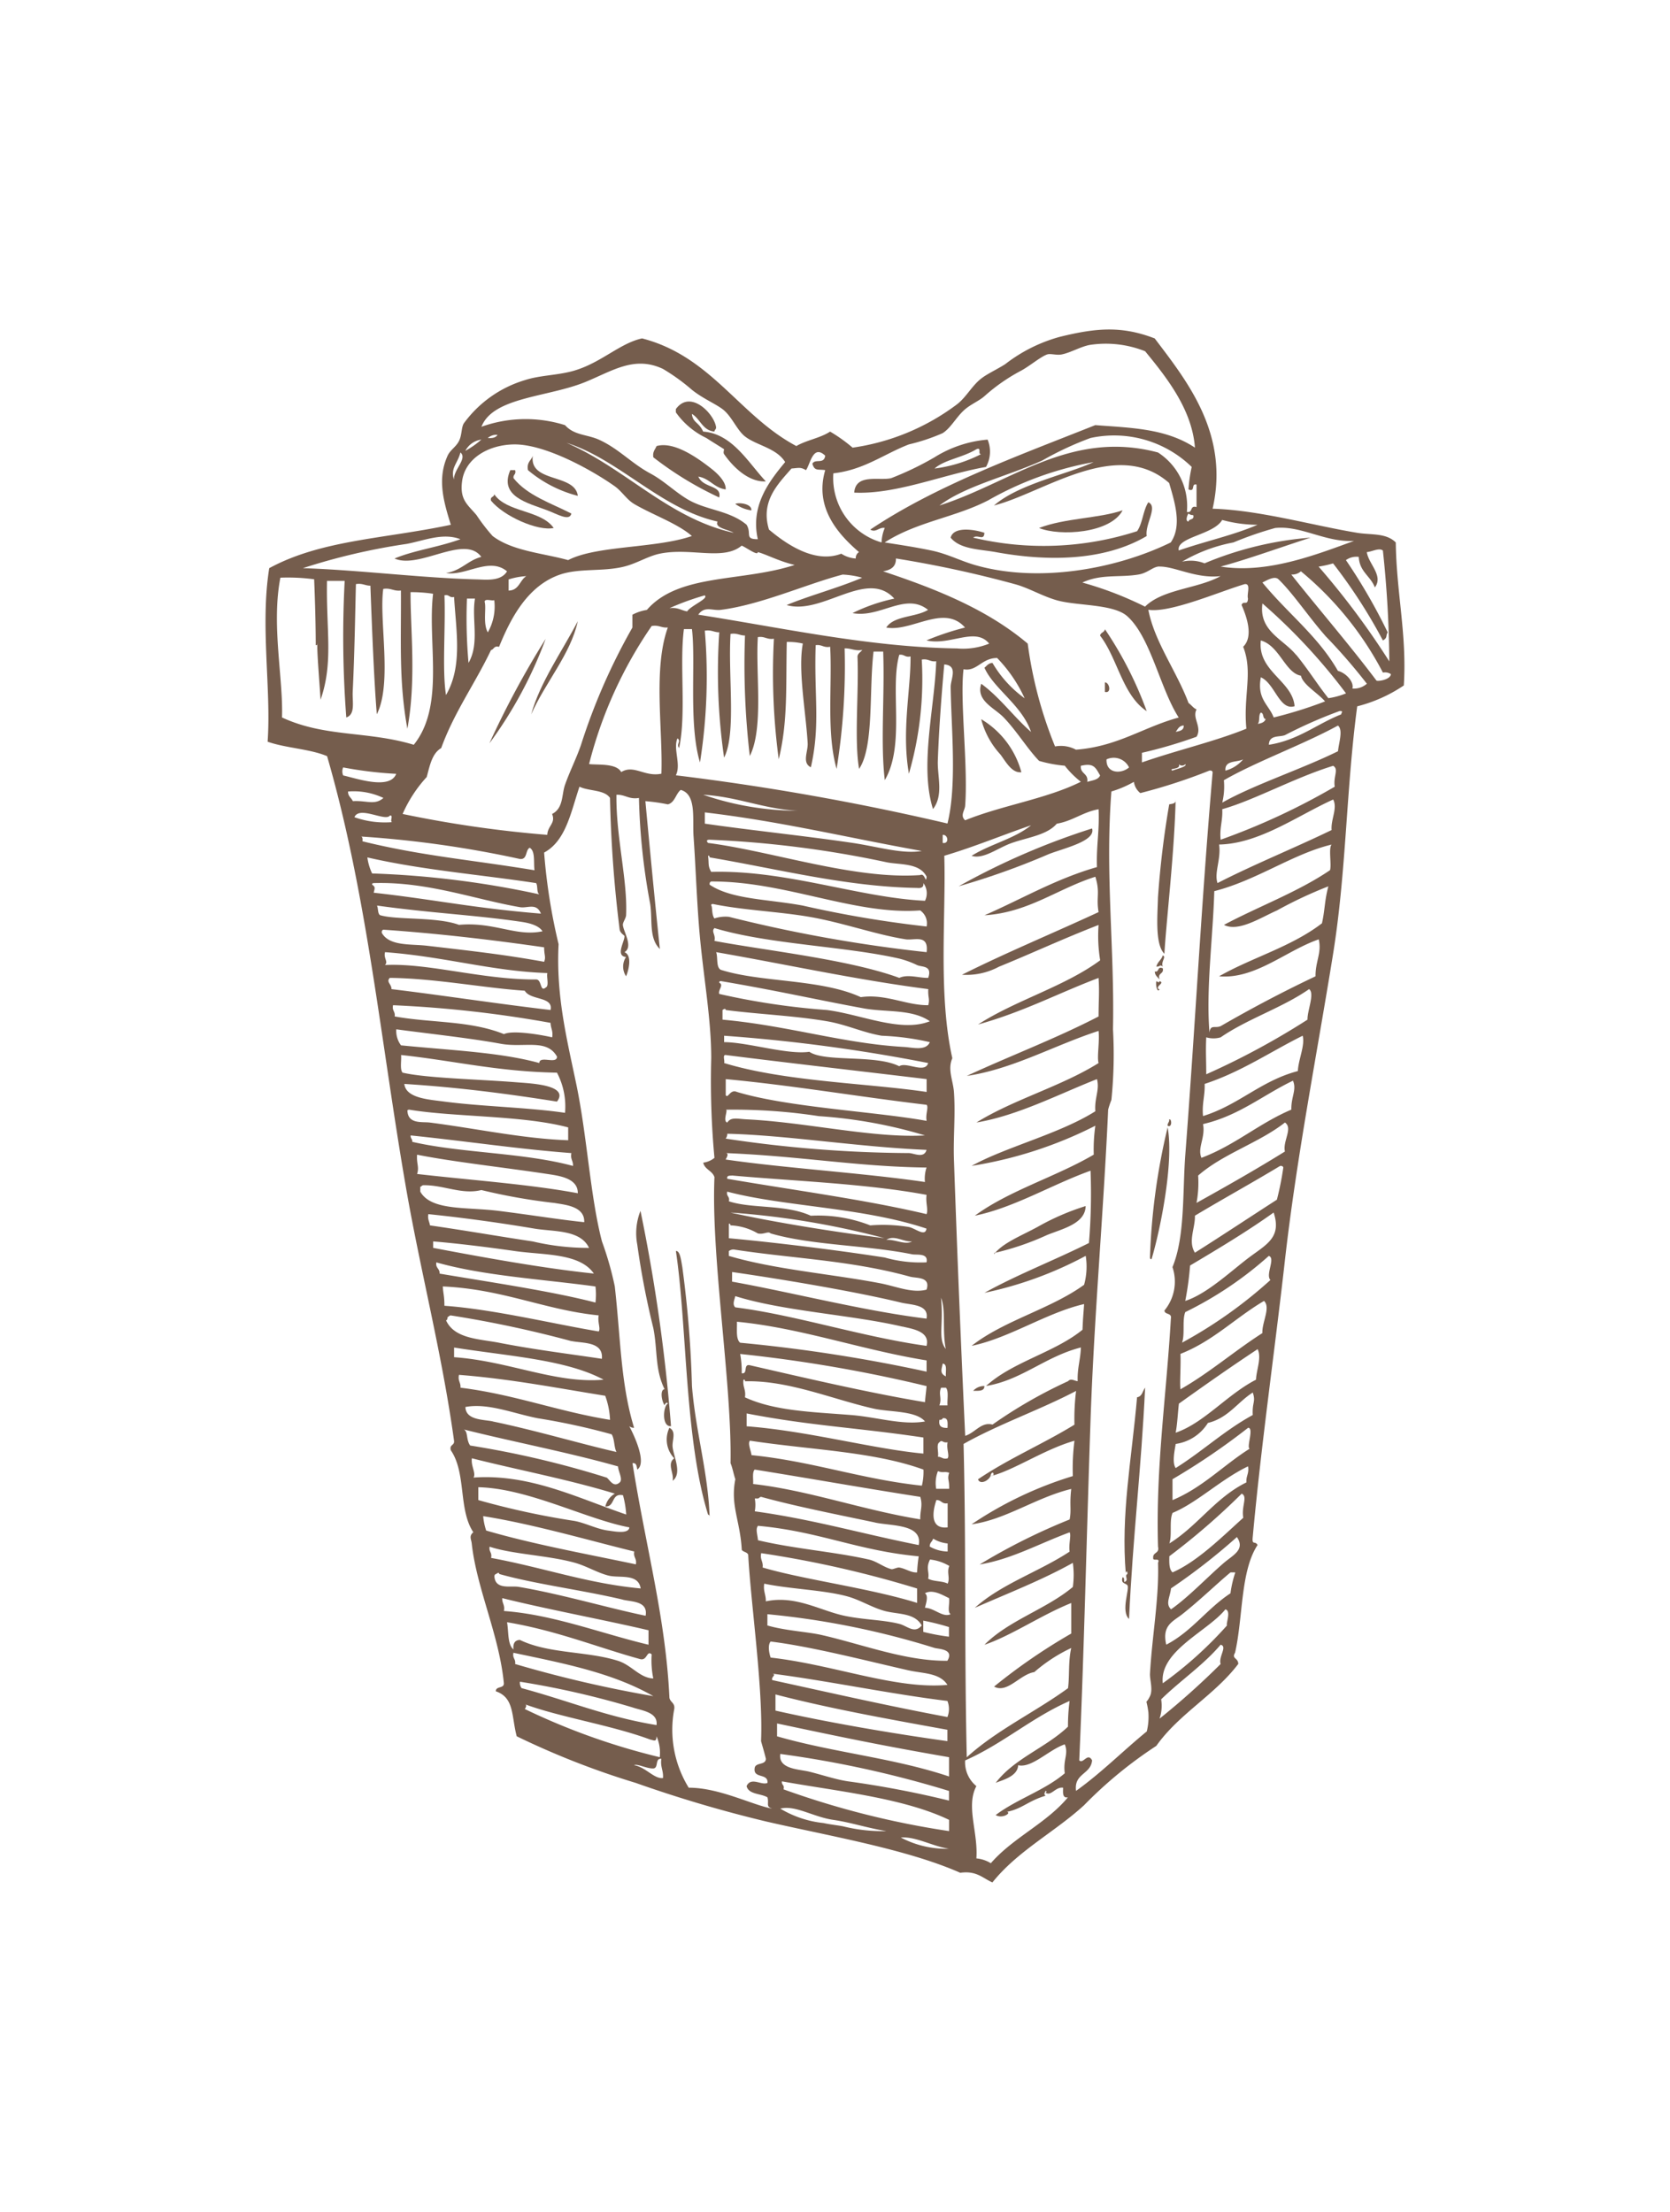<?xml version="1.0" encoding="UTF-8"?> <svg xmlns="http://www.w3.org/2000/svg" width="117" height="155" viewBox="0 0 117 155"><g transform="translate(-1048 -810)"><g transform="translate(136.305 -4122.788)" opacity="0.73"><path d="M960.17,4961.792c.061.63.49.564.788,1.239,2.041.146,3.153,2.17,4.391,3.49-1.155.068-2.249-.938-2.927-1.914-.074-.107.013-.327,0-.338-.062-.054-1-.626-1.239-.788a5.509,5.509,0,0,1-2.139-1.8v-.225c1.011-1.4,2.665.306,2.815,1.239.032.182-.106.194-.112.338C960.9,4962.942,960.76,4962.141,960.17,4961.792Z" fill="#42210b" fill-rule="evenodd"></path><path d="M980.887,4963.593a2.205,2.205,0,0,1-.112,1.914c-3.008.529-6.306,1.94-9.233,1.8.1-1.362,1.768-.811,2.59-1.013a21.34,21.34,0,0,0,3.039-1.464A8.3,8.3,0,0,1,980.887,4963.593Zm-.788.676c-.968.589-2.253.738-2.928,1.351a9.852,9.852,0,0,0,3.266-1.013C980.166,4964.652,980.5,4964.094,980.1,4964.269Z" fill="#42210b" fill-rule="evenodd"></path><path d="M949.024,4964.72c-.273,1.92,2.958,1.233,3.152,2.814a8.848,8.848,0,0,1-3.49-1.8C948.576,4965.173,948.916,4965.062,949.024,4964.72Z" fill="#42210b" fill-rule="evenodd"></path><path d="M947.785,4965.733c.093.318-.158.291-.112.563.965,1.211,2.61,1.743,4.053,2.477-.131.567-.964.048-1.689-.225-1.355-.511-3.4-.966-2.59-2.815Z" fill="#42210b" fill-rule="evenodd"></path><path d="M946.321,4967.422c.883,1.294,3.268,1.085,4.166,2.364-1.114.241-3.508-.833-4.391-1.914C946.014,4967.565,946.32,4967.646,946.321,4967.422Z" fill="#42210b" fill-rule="evenodd"></path><path d="M963.21,4968.1c.2-.115,1.161-.039,1.126.451A2.467,2.467,0,0,1,963.21,4968.1Z" fill="#42210b" fill-rule="evenodd"></path><path d="M992.146,4967.985c.7.306-.25,1.529-.112,2.364-3.01,1.781-7.02,1.782-10.584,1.126-1.1-.2-2.494-.189-3.153-1.013.212-.819,1.711-.563,2.365-.338-.027.6-.462.087-.788.338a21.314,21.314,0,0,0,11.484-.451C991.748,4969.464,991.777,4968.554,992.146,4967.985Z" fill="#42210b" fill-rule="evenodd"></path><path d="M990.345,4968.548c-.845,1.617-4.4,1.833-5.855,1.238C986.324,4969.083,988.666,4969.122,990.345,4968.548Z" fill="#42210b" fill-rule="evenodd"></path><path d="M952.176,4976.317c-.5,2.311-2.293,4.312-3.265,6.53C949.512,4980.633,951.084,4978.414,952.176,4976.317Z" fill="#42210b" fill-rule="evenodd"></path><path d="M989.106,4976.879a26.227,26.227,0,0,1,2.928,5.743c-1.713-1.14-2.027-3.679-3.266-5.292C988.8,4977.1,989.073,4977.109,989.106,4976.879Z" fill="#42210b" fill-rule="evenodd"></path><path d="M989.106,4980.6c.327.018.478.792,0,.675Z" fill="#42210b" fill-rule="evenodd"></path><path d="M980.437,4983.184a6.2,6.2,0,0,1,2.815,3.716c-.664.083-1.1-.753-1.464-1.238A5.81,5.81,0,0,1,980.437,4983.184Z" fill="#42210b" fill-rule="evenodd"></path><path d="M993.272,4999.623c-.667-.667-.482-2.651-.45-3.941a64.339,64.339,0,0,1,.788-6.53c.215-.048.484-.04.45-.338C993.976,4992.508,993.413,4997.235,993.272,4999.623Z" fill="#42210b" fill-rule="evenodd"></path><path d="M993.159,5000.636c.1.443-.391.285-.225.788-.131-.168-.325-.274-.337-.562C992.944,5000.945,992.734,5000.473,993.159,5000.636Z" fill="#42210b" fill-rule="evenodd"></path><path d="M993.61,5011.22c.2-.036.2.631-.113.45C993.482,5011.468,993.635,5011.433,993.61,5011.22Z" fill="#42210b" fill-rule="evenodd"></path><path d="M980.662,5029.91c.008.384-.417.334-.788.338A1.042,1.042,0,0,1,980.662,5029.91Z" fill="#42210b" fill-rule="evenodd"></path><path d="M996.65,4968.435c3.3.1,7,1.173,10.133,1.689.985.162,2.016-.007,2.7.676.042,3.5.791,6.493.563,10.02a10.4,10.4,0,0,1-3.265,1.463c-.778,5.8-.758,11.543-1.689,17.34-1.1,6.857-2.563,14.278-3.378,21.5-.724,6.428-1.656,12.849-2.252,19.365-.068.621.167.239.338.564-1.206,1.833-1.012,5.067-1.576,7.544-.264.443.212.343.226.787-1.648,2.181-4.158,3.5-5.743,5.743a29.929,29.929,0,0,0-5.067,4.165c-2.071,1.892-4.639,3.186-6.417,5.405-.68-.3-1.114-.838-2.252-.676-3.757-1.662-9.226-2.584-13.624-3.6a90.824,90.824,0,0,1-9.119-2.7,56.8,56.8,0,0,1-8.332-3.265c-.375-1.405-.155-2.709-1.464-3.152-.008-.384.578-.173.563-.564-.321-3.363-1.909-6.645-2.251-9.795-.035-.312-.21-.511.112-.788-1.058-1.58-.483-4.15-1.577-5.742-.12-.421.28-.321.225-.675-.839-6.1-2.359-11.9-3.377-17.791-1.772-10.248-2.705-20.461-5.517-30.174-1.214-.513-2.891-.561-4.166-1.013.259-3.739-.531-8.15.113-12.16,3.666-1.991,8.063-2.051,12.722-3.04-.493-1.6-.975-3.187-.225-4.841.182-.4.57-.6.789-1.014s.165-.939.337-1.238a8.2,8.2,0,0,1,4.279-3.04c1.071-.356,2.351-.335,3.49-.676,1.882-.562,3.171-1.909,4.729-2.251,4.862,1.255,6.811,5.423,10.809,7.543.709-.416,1.689-.562,2.364-1.013a10.943,10.943,0,0,1,1.577,1.126,15.88,15.88,0,0,0,7.318-3.04c.636-.486,1.043-1.3,1.689-1.8.435-.341,1.107-.641,1.688-1.013a10.931,10.931,0,0,1,3.828-1.914c2.5-.613,4.3-.791,6.644.113C994.818,4959.447,997.851,4963.167,996.65,4968.435Zm-4.729-11.034a7.431,7.431,0,0,0-3.828-.45c-.648.1-1.394.557-2.027.676-.365.067-.782-.084-1.013,0-.46.165-1.183.784-1.8,1.125a12.716,12.716,0,0,0-2.59,1.8c-.41.358-1.012.584-1.464,1.013-.553.526-.9,1.217-1.463,1.576a13.479,13.479,0,0,1-2.365.788c-1.759.68-3.142,1.785-5.292,2.027a4.7,4.7,0,0,0,3.378,4.842,2.853,2.853,0,0,1,.225-1.014c-.4-.072-.629.355-1.014.113,4.609-3.086,10.259-5.129,15.763-7.319,2.507.195,4.936.225,6.981,1.577C995.215,4961.525,993.495,4959.31,991.921,4957.4Zm-28.035,5.967c-.574-.45-.927-1.43-1.577-1.914-.529-.393-1.391-.751-2.139-1.351a13.923,13.923,0,0,0-2.026-1.463c-1.982-.935-3.49.109-5.4.9-2.648,1.095-6.5,1.051-7.319,3.153a9.184,9.184,0,0,1,5.856-.113c.632.716,1.552.649,2.364,1.013,1.379.62,2.286,1.659,3.6,2.365.971.521,1.677,1.245,2.59,1.8,1.295.79,2.945.776,4.165,1.8.38.627-.168,1.016.788,1.014-.53-2.352.789-4.048,1.915-5.405C966.092,4964.176,964.689,4964,963.886,4963.368Zm-18.015.113c.324.024.572-.029.676-.225A.92.92,0,0,0,945.871,4963.481Zm42.222,0a22.306,22.306,0,0,0-3.378,1.577c-2.557,1.147-5.368,1.775-7.206,3.152,5.021-1.6,9.206-5.341,15.313-3.716a4.467,4.467,0,0,1,2.026,4.166c.436.1.184-.492.676-.338v-1.576c-.41-.109-.052.549-.563.338a10.163,10.163,0,0,1,.225-1.577A7.8,7.8,0,0,0,988.093,4963.481Zm-43.8.9a5.989,5.989,0,0,0,1.125-.789A1.493,1.493,0,0,0,944.295,4964.382Zm18.8,5.742c-.365-.233-1.352-.327-1.126-.788-3.964-.88-6.9-4.354-10.584-5.517C955.529,4965.608,958.546,4969.12,963.1,4970.124Zm-6.981-2.027c-.507-.3-.86-.891-1.352-1.238-1.58-1.119-4.9-2.976-7.092-2.928-1.792.04-3.4,1-3.6,2.59-.17,1.312.4,1.629,1.013,2.365a12.8,12.8,0,0,0,1.126,1.463c1.388,1.057,3.532,1.2,5.292,1.689,2-1.041,6.141-.811,8.669-1.689C959.173,4969.472,957.392,4968.852,956.117,4968.1Zm-12.611-1.689c-.047-.707.966-1.481.451-1.914C943.765,4965.263,943.228,4965.588,943.506,4966.408Zm24.658-.675c-.388-.228-.5-.149-1.013-.113-.941,1.082-2.187,2.295-1.576,4.279,1.189,1,3.209,2.407,5.066,1.689a2.1,2.1,0,0,0,1.013.337.494.494,0,0,1,.226-.45c-1.4-1.207-3.151-3.073-2.365-5.742-.5-.079-.745.091-.9-.451.2-.379.812.073.9-.562C968.652,4963.906,968.474,4965.29,968.164,4965.733Zm12.723,2.139c-2.312,1.187-4.967,1.482-7.206,2.928,1.1.173,2.169.333,3.265.563,1.125.235,2.012.713,3.04,1.013,4.432,1.289,9.9.3,13.737-1.576.8-1.173.292-2.776-.113-4.166-3.659-3.224-8.83.709-12.273,1.576,1.754-1.52,5.12-2.175,6.981-3.04A23.159,23.159,0,0,0,980.887,4967.872Zm14.074,1.464c.045-.217.437-.089.337-.45a.526.526,0,0,1-.337-.113C994.9,4968.841,994.7,4969.307,994.961,4969.336Zm2.364-.113c-.6,1.051-3.238,1.2-3.04,2.14,1.806-.634,3.817-1.063,5.517-1.8A9.394,9.394,0,0,1,997.325,4969.223Zm3.716.563a24.792,24.792,0,0,0-2.928,1.014,11.111,11.111,0,0,0-3.6,1.35,2.62,2.62,0,0,1,1.576.113,23.938,23.938,0,0,1,7.431-1.8c-2.083.671-4.413,1.519-6.3,2.027,3.224.513,6.612-.8,9.345-1.8C1004.579,4970.816,1002.844,4969.593,1001.041,4969.786Zm-60.912,1.126a44.394,44.394,0,0,0-7.206,1.689c3.959.132,8.305.689,12.16.788.688.018,1.711.148,2.139-.563-1.244-1.046-2.9.359-4.278.113,1.054-.146,1.522-.88,2.476-1.126-1.167-1.611-4.341.887-6.079.112,1.362-.572,3.025-.778,4.616-1.35C942.7,4970.086,941.366,4970.693,940.129,4970.912Zm24.657.563c.024.3-.823-.337-1.125-.451-1.292,1.082-3.57.112-5.742.564-.814.169-1.589.675-2.478.9-1.481.375-3.141.1-4.5.562-2.261.774-3.448,3.023-4.278,5.067-.359-.1-.348.177-.563.225-1.112,2.341-2.571,4.335-3.49,6.868-.641.373-.8,1.232-1.014,2.027a9.318,9.318,0,0,0-1.688,2.589,81.635,81.635,0,0,0,10.133,1.464c.033-.648.608-.813.338-1.464.8-.4.668-1.358.9-2.026.325-.935.795-1.851,1.126-2.815a42.9,42.9,0,0,1,3.6-8.219v-.9a3.194,3.194,0,0,1,1.013-.338c2.242-2.578,6.626-1.938,10.359-3.152C966.3,4972.132,965.409,4971.642,964.786,4971.475Zm42.673,0c.109.82,1.185,1.649.563,2.477-.294-.795-1.082-1.1-1.126-2.139a1.252,1.252,0,0,0-.9.225,39.718,39.718,0,0,1,2.927,5.067c-.154.211.01.38-.338.562a37.068,37.068,0,0,0-3.49-5.4,7.34,7.34,0,0,1-1.013.226,55.335,55.335,0,0,1,4.953,6.643,77.619,77.619,0,0,0-.45-7.769C1008.319,4971.153,1007.83,4971.442,1007.459,4971.475Zm-16.777,4.5c-.977-.881-3.551-.72-4.953-1.126-1.055-.305-1.974-.873-2.928-1.126a78.647,78.647,0,0,0-8.332-1.8c.011.612-.39.811-.9.9,3.74,1.244,7.3,2.67,10.133,5.067a29.164,29.164,0,0,0,1.915,7.205,2.237,2.237,0,0,1,1.464.226c2.931-.221,4.721-1.584,7.2-2.252C992.969,4981.04,992.314,4977.449,990.682,4975.979Zm2.252-3.49c-.458,0-.8.449-1.464.562-1.318.226-2.623-.055-3.94.563a24.557,24.557,0,0,1,4.391,1.689c1.239-1.238,3.7-1.253,5.292-2.139C995.491,4973.352,994.01,4972.478,992.934,4972.489Zm15.65,7.43a22.954,22.954,0,0,0-5.742-7.093.917.917,0,0,1-.675.225c1.975,2.491,4.049,4.883,5.967,7.431.118.074.982-.064,1.013-.45A.735.735,0,0,0,1008.584,4979.919Zm-37.83-6.868c-2.508.651-5.733,2.119-8.557,2.477-.579.074-1.134-.3-1.576.338,5.883.919,12.009,2.28,18.127,2.365a4.821,4.821,0,0,0,2.252-.338c-.965-1.2-2.741.168-4.391-.226a19.194,19.194,0,0,1,2.7-.9c-1.471-1.675-3.738.325-5.517,0,.543-.845,2.068-.709,2.927-1.239-1.582-1.265-3.364.6-5.291.225a12.459,12.459,0,0,1,2.927-1.013c-1.913-2.124-5.043,1.186-7.544.451,1.51-.636,3.563-1.183,5.292-1.914A6.041,6.041,0,0,0,970.754,4973.051Zm-23.42.338v.788c.738-.013.775-.726,1.24-1.013A5.055,5.055,0,0,0,947.334,4973.389Zm-13.4,4.5c-.018.065-.007.136-.112.112-.008-1.623-.044-2.953-.113-4.616a13.754,13.754,0,0,0-2.365-.112c-.645,3.306.208,7.046.113,9.795,3.024,1.405,5.991.932,9.232,1.914,2.2-2.738.947-7.121,1.352-10.583a10.575,10.575,0,0,0-1.577-.113c-.017,2.577.412,6.154-.224,9.57-.6-3.3-.432-6.01-.451-9.683-.514.063-.7-.2-1.238-.112-.308,2.2.649,6.6-.451,8.782-.192-2.27-.345-6.176-.45-9.008-.371,0-.56-.19-1.014-.112-.05,1.908-.094,4.826-.225,7.543-.033.7.2,1.591-.45,1.8a74.726,74.726,0,0,1-.113-9.57h-1.238c-.066,3.511.459,5.7-.451,8.332C934.1,4980.911,933.87,4978.12,933.936,4977.893Zm70.6-.563c-1.179-1.343-2.254-2.97-3.265-3.941-.287-.275-.874.116-1.126.225,1.8,2.2,3.881,3.737,5.292,6.193.56.142,1.144.771,1.013,1.239a1.366,1.366,0,0,0,1.014-.338A39.686,39.686,0,0,0,1004.531,4977.33Zm-5.4-2.59c-.1-.312.231-1.057-.225-1.013-1.8.536-5.228,2.036-6.756,1.8.426,2.246,1.988,4.312,2.815,6.531.2.137.326.349.563.45-.33.615.408,1.221,0,1.914a32.16,32.16,0,0,1-3.828,1.126v.675c2.485-.866,5.129-1.472,7.318-2.364-.226-2.335.479-3.95-.225-5.742.733-.7.255-2.1-.112-2.927C998.814,4974.832,999.1,4975.266,999.127,4974.74Zm-56.183,6.755c1.173-2.022.7-4.493.562-6.867-.344.082-.33-.195-.675-.113C942.92,4976.783,942.661,4979.769,942.944,4981.5Zm18.127-6.98a18.5,18.5,0,0,0-2.478.9c.569-.08.823.153,1.24.225C960.086,4975.235,961.364,4974.725,961.071,4974.515Zm-16.551,4.729c.788-1.376.2-3.071.45-4.5h-.563A35.306,35.306,0,0,0,944.52,4979.244Zm1.351-2.139a3.654,3.654,0,0,0,.45-2.252c-.2.065-.661-.136-.675.112C945.783,4975.4,945.512,4976.466,945.871,4977.1Zm56.633,1.576c.878,1.079,1.483,2.077,2.252,3.04a5.164,5.164,0,0,0,1.239-.338,40.713,40.713,0,0,0-5.855-6.3C999.871,4977.012,1001.6,4977.568,1002.5,4978.681Zm-45.149-2.027a30.016,30.016,0,0,0-4.391,9.683c.59.078,1.905-.078,2.252.563.88-.554,1.649.361,2.815.112.112-3.082-.594-7.343.45-10.245C958.031,4976.8,957.856,4976.566,957.355,4976.654Zm1.914,8.557c-.216-.28.172-.463-.112-.675-.327.714.274,1.827-.113,2.589a177.043,177.043,0,0,1,19.028,3.378c.684-2.72.253-6.844.225-9.57-.005-.539.552-1.5-.45-1.577-.193,2.165-.374,4.557-.451,6.756-.037,1.092.419,2.4-.337,3.378-.955-3.017.121-7.128.225-10.358-.435.06-.55-.2-1.013-.113a23.855,23.855,0,0,1-.9,7.993c-.528-2.985.14-5.955.113-8.218-.391.09-.433-.168-.789-.113-.675,2.4.43,6.309-1.013,8.782-.313-2.593,0-5.889-.113-9.007h-.675c-.327,2.7.042,6.676-1.013,8.219-.351-1.991-.008-5.436-.113-7.881.033-.23.226-.3.338-.451-.533.083-.774-.127-1.239-.112a45.13,45.13,0,0,1-.562,8.444c-.725-2.541-.3-5.845-.451-8.557-.463.088-.578-.173-1.014-.113-.123,3.583.342,5.535-.337,8.558-.642-.315-.192-1.094-.225-1.689-.12-2.14-.693-5.127-.338-6.981a4.547,4.547,0,0,0-1.126-.113c-.069,3.219.085,5.558-.563,8.219a45.314,45.314,0,0,1-.338-8.444c-.491.079-.634-.191-1.126-.113-.163,2.575.418,6.385-.563,8.332a55.221,55.221,0,0,1-.337-8.444c-.371,0-.561-.19-1.013-.113-.181,2.994.414,6.977-.451,8.67a41.63,41.63,0,0,1-.338-8.782c-.37,0-.56-.19-1.013-.113a38.449,38.449,0,0,1-.338,9.232c-.811-2.667-.285-7.03-.563-9.345h-.563C959.288,4979.295,959.79,4982.877,959.269,4985.211Zm40.758-7.544c-.25,2.172,2.218,2.83,2.365,4.616-1.061.337-1.374-1.588-2.365-2.026-.288,1.528.562,1.916.9,2.815a29.513,29.513,0,0,0,3.6-1.126c-.522-.6-1.557-1.175-1.689-1.8C1001.732,4979.94,1001.345,4978.039,1000.027,4977.667Zm-18.464,1.239c-1.092-.01-1.429.972-2.365.788-.266,2.221.328,6.744.113,9.571-.026.329-.372.683,0,1.013,2.559-1.043,5.707-1.5,8.106-2.7a6.392,6.392,0,0,1-1.126-1.126,9.145,9.145,0,0,1-1.8-.338c-.822-.851-1.559-2.086-2.477-3.04-.663-.69-1.964-1.173-1.576-2.364,1.321.967,2.269,2.309,3.49,3.377-.639-1.878-2.607-3.019-3.265-4.5.169-.13.275-.325.563-.337a8.05,8.05,0,0,0,2.252,2.477A9.97,9.97,0,0,0,981.563,4978.906Zm24.094,3.941c.025-.142.175-.23-.113-.225a32.628,32.628,0,0,0-3.828,1.688c-.391.154-1.107-.038-1.126.676C1002.661,4984.654,1003.935,4983.527,1005.657,4982.847Zm-5.855.675c.263-.037.485-.115.563-.338-.231-.03-.106-.419-.338-.45C999.84,4982.885,999.99,4983.372,999.8,4983.522Zm-5.742.563c.274-.063.579-.1.564-.45C994.293,4983.642,994.205,4983.892,994.06,4984.085Zm3.378,3.378a4.844,4.844,0,0,1-.113,1.576c2.205-1.25,5.543-2.337,8.107-3.6.069-.652.368-1.479,0-1.8C1002.917,4985,999.661,4986.174,997.438,4987.463ZM989.219,4986c-.049.991,1.019,1.049,1.576.564A1.187,1.187,0,0,0,989.219,4986Zm8.331.789a2.441,2.441,0,0,0,1.239-.789C998.337,4986.223,997.484,4986.046,997.55,4986.788Zm-10.133-.338c-.052.577.542.509.451,1.126.342-.108.768-.133.9-.451C988.442,4986.565,988.33,4986.235,987.417,4986.45Zm7.319-.113a.31.31,0,0,1-.451,0c.172.407-.779.258-.45.451C994.1,4986.673,994.9,4986.508,994.736,4986.337Zm2.589,3.153c.046.8-.2,1.3-.112,2.139a47.448,47.448,0,0,0,7.994-3.716c-.121-.705.309-1.223-.113-1.463C1002.4,4987.278,999.514,4988.884,997.325,4989.49Zm-61.587-2.365c.879.189,3.268,1.044,3.715-.113a27.28,27.28,0,0,1-3.715-.449A.7.7,0,0,0,935.738,4987.125Zm56.3,66.992a4.33,4.33,0,0,0,.112-1.351c-.157-1.164-.235-.4.113-1.126.224-.466-.024-1.157,0-1.576.142-2.586.644-5.275.563-7.769.175-.4-.383-.068-.338-.337-.043-.419.456-.295.338-.788-.17-5.582.593-10.638.9-15.988.084-.423-.431-.246-.451-.564a3.177,3.177,0,0,0,.563-3.04c.886-2.137.7-5.214.9-7.881.692-8.989,1.1-17.319,1.914-26.8-.025-.087-.094-.13-.225-.112a38.893,38.893,0,0,1-4.842,1.576,1.232,1.232,0,0,1-.45-.788,7.377,7.377,0,0,1-1.576.675c-.449,5.75.228,10.97.112,16.664a31.631,31.631,0,0,1-.112,4.954,5.45,5.45,0,0,0-.226.675c-.329,7.271-.987,14.52-1.238,21.843-.275,8.007-.447,16.14-.788,23.757.283.277.588-.585.9,0-.091,1-1.283.894-1.125,2.139C988.853,5057.016,990.363,5055.486,992.034,5054.117Zm-36.48-54.269c-.773-.074-.089-1.094-.113-1.464,0-.063-.282-.185-.337-.45a89.09,89.09,0,0,1-.676-9.232c-.387-.589-1.486-.466-2.139-.789-.6,1.763-.941,3.789-2.477,4.616a40.929,40.929,0,0,0,1.013,6.419c-.184,3.638.582,6.645,1.238,9.795.77,3.691.97,7.832,1.8,11.033a22.642,22.642,0,0,1,.9,3.153c.412,3.647.406,6.808,1.352,9.908a.529.529,0,0,1-.338-.112c.407.759,1.228,2.588.563,3.039-.047-.215-.041-.484-.337-.449.932,5.9,2.324,10.822,2.588,16.437.052.325.4.353.339.789a7.742,7.742,0,0,0,1.013,5.517c2.134-.014,4.539,1.249,5.855,1.464-.48-.145-.214-.335-.338-.789-.468-.282-1.313-.188-1.464-.787.311-.676,1.044-.031,1.464-.226.062-.7-.995-.28-.9-1.013.034-.455.777-.2.788-.676-.1-.424-.223-.827-.338-1.238.154-3.715-.713-9.588-.9-13.061-.071-.191-.341-.185-.45-.338-.111-2.056-.814-3.12-.451-4.953-.126-.363-.192-.785-.337-1.126.106-5.555-1.371-14.4-1.126-20.042-.147-.454-.675-.527-.789-1.013a1.6,1.6,0,0,0,.789-.338,58.156,58.156,0,0,1-.226-6.981c0-2.691-.508-5.475-.788-8.444-.216-2.289-.3-4.983-.45-7.093-.089-1.234.225-2.956-.9-3.266-.357.282-.4.88-.9,1.014a13.178,13.178,0,0,0-1.576-.225c.293,3.116.638,6.775,1.014,10.358-.776-.752-.506-2.008-.676-3.152a45.2,45.2,0,0,1-.788-7.431c-.718.117-.956-.245-1.577-.225-.039,2.961.788,5.968.676,8.444-.009.205-.236.5-.225.675.026.456.75,1.527.112,1.914.549.219.3,1.249.113,1.689A1.222,1.222,0,0,1,955.554,4999.848Zm-19.141-10.921c.955-.062,1.536.312,2.14-.225a4.865,4.865,0,0,0-2.478-.451C936.071,4988.594,936.313,4988.689,936.413,4988.927Zm31.188.676c-2.458-.132-4.2-.981-6.643-1.126A20.493,20.493,0,0,0,967.6,4989.6Zm29.5,2.364c.15,1.014-.358,1.966-.112,2.7,2.58-1.322,5.363-2.443,7.994-3.716-.064-.741.429-1.519.112-2.139C1002.607,4989.935,999.92,4991.914,997.1,4991.967Zm-19.253.788c.125,4.207-.44,9.716.563,14.186-.35.786.055,1.565.113,2.365.114,1.6-.054,3.177,0,4.729.213,6.176.464,12.434.788,19.365.7-.213,1.124-1,1.914-.788a33.215,33.215,0,0,1,5.291-3.04c.211-.221.413-.034.676,0-.037-.9.2-1.525.225-2.365-2.513.645-4.149,2.289-6.642,2.7,1.864-1.7,4.791-2.339,6.755-3.94.042-.987.048-.837.112-1.8-2.622.6-5.243,2.387-7.881,2.928,2.268-1.785,5.532-2.575,7.881-4.279a4.767,4.767,0,0,0,.113-2.027,26.4,26.4,0,0,1-7.093,2.59c2.316-1.287,4.918-2.288,7.319-3.491a41.88,41.88,0,0,0,.112-5.066c-2.707.97-5.362,2.594-8.107,3.152,2.425-1.778,5.684-2.723,8.332-4.278a11.745,11.745,0,0,1,.112-2.027,29.147,29.147,0,0,1-8.669,2.815c2.4-1.331,6.156-2.241,8.669-3.828-.074-.945.316-1.479.113-2.252-2.694,1.06-5.55,2.556-8.444,3.04,2.617-1.625,5.951-2.531,8.557-4.166-.123-.427.083-1.491,0-2.252-3.065.99-6.022,2.685-9.233,3.153,3.052-1.414,6.294-2.639,9.233-4.166,0-1.138.065-1.649,0-2.7-2.9,1.1-5.21,2.358-8.445,3.265,2.645-1.71,6.054-2.653,8.557-4.5a10.5,10.5,0,0,1-.112-2.477c-2.591,1.009-4.628,1.97-6.981,2.928a4.833,4.833,0,0,1-2.59.562c3.1-1.554,6.393-2.914,9.571-4.39-.18-1.076.124-1.344-.226-2.477-2.649.837-4.69,2.51-7.768,2.7,2.614-1.138,4.965-2.541,7.881-3.378-.052-1.5.184-2.517.113-4.053-1.112.2-1.806.822-2.927,1.013-.688.8-2.017.953-3.153,1.351-.984.345-1.982,1.166-2.815.9,1.287-.815,3.009-1.194,4.166-2.14C981.889,4991.317,979.96,4992.129,977.847,4992.755Zm-16.776-3.04v.788c3.231.469,7.06.861,10.359,1.351,1.763.262,3.492.8,4.841.563C971.076,4991.491,966.412,4990.344,961.071,4989.715Zm-24.545.338a6.363,6.363,0,0,0,2.7.338c-.306.08.081-.532-.225-.451C938.694,4990.378,936.864,4989.232,936.526,4990.053Zm.563,1.688c4.175,1.026,7.588,1.291,12.047,2.027-.072-.565.069-1.344-.337-1.576-.316.172-.143.833-.676.788a75.111,75.111,0,0,0-11.147-1.576C937.107,4991.423,937.1,4991.582,937.089,4991.741Zm40.646.113c.474.089.384-.6,0-.563Zm-3.941,1.352a73.525,73.525,0,0,0-12.385-1.577c-.211-.006-.239.087-.113.225,4.481.578,10.269,2.582,14.862,2.252.354-.18.387.695.451.113C976.116,4993.229,974.718,4993.4,973.794,4993.206Zm31.075.562c.121-.383-.117-1.56.113-1.8-2.725.655-5.229,2.5-8.219,3.265-.094,3.261-.586,6.805-.338,9.908.072-.592.384-.275.788-.451,2.141-1.236,4.349-2.406,6.643-3.49-.015-1.052.445-1.63.225-2.589-2.275.78-4.451,2.809-6.981,2.589,2.274-1.305,5.051-2.058,7.206-3.715.212-.933.179-1.6.45-2.59a30.06,30.06,0,0,0-3.6,1.689c-1.174.519-2.7,1.527-3.716,1.013C999.89,4996.295,1002.635,4995.287,1004.869,4993.768Zm-43.348.113c5.274-.142,10.313,1.8,14.975,2.027a1.189,1.189,0,0,0-.113-1.239c.034.3-.156.369-.45.338-4.94-.081-9.7-1.322-14.524-2.14-.007-.068-.017-.132-.113-.112C961.378,4993.33,961.27,4993.435,961.521,4993.881Zm-23.757.112a64.9,64.9,0,0,1,11.71,1.464c-.205-.133-.089-.587-.225-.788-3.929-.6-7.973-.914-11.822-1.8A3.854,3.854,0,0,0,937.764,4993.993Zm23.757.563c-.087.025-.13.094-.112.226,1.544,1.035,4.021,1,6.53,1.463a77.615,77.615,0,0,0,8.67,1.464,1.1,1.1,0,0,0-.451-1.126C971.595,4996.929,966.712,4994.53,961.521,4994.556Zm-23.644.788c4.135.454,6.918,1.073,11.71,1.464-.307-.781-.94-.361-1.464-.451-3.136-.537-6.505-1.806-10.246-1.688-.069.006-.133.017-.113.113C938.026,4994.95,937.936,4995.057,937.877,4995.344Zm23.87,1.8a2.417,2.417,0,0,1,1.013-.112,101.412,101.412,0,0,0,13.849,2.476c.158-1.283-.867-.808-1.464-.9-2.088-.325-4.424-1.176-6.756-1.576-2.146-.37-4.648-.464-6.755-.9-.069.006-.133.017-.113.112C961.617,4996.33,961.542,4996.877,961.747,4997.146Zm-23.419-.225c1.178.345,3.945.1,5.517.675,2.482-.224,4,.85,5.854.451-.312-.482-1.132-.611-1.576-.676-3.2-.466-6.178-.592-10.021-1.126C938.205,4996.443,938.141,4996.807,938.328,4996.921Zm.225,1.013c-.088.025-.131.095-.113.225.527.94,2.009.769,3.152.9,3.586.416,5.489.635,8.22,1.126.137-.35,0-.452,0-1.014C946.189,4998.647,942.39,4998.2,938.553,4997.934Zm23.194.788c3.527.667,9.419,1.294,12.947,2.59.612-.276,1.339.01,2.027,0,.306-.9-.457-.738-.788-.9a6.514,6.514,0,0,0-1.239-.45c-3.807-.873-9.142-.991-12.947-2.139C961.5,4998.068,961.858,4998.282,961.747,4998.722Zm-23.082,1.689c3.045-.152,6.8,1.033,10.584,1.013.411-.006.265.918.675.563.256-.119.043-.707.113-1.013-3.868-.123-7.217-1.158-11.372-1.464C938.554,4999.951,938.914,5000.164,938.665,5000.411Zm23.532.338c2.794.894,7.015.627,9.8,1.914,1.749-.25,3.184.582,4.728.563.119-.458-.032-.533,0-1.126-5.064-.654-10.014-1.749-14.862-2.59C962.006,4999.89,961.847,5000.573,962.2,5000.749Zm-13.736,1.463c-2.874-.192-6.285-.865-9.458-.9-.284.282.129.442.113.788,3.543.427,7.211,1,11.146,1.464C950.479,5002.6,948.849,5002.9,948.461,5002.212Zm13.623.226a50.493,50.493,0,0,0,7.544,1.126c2.421.314,5.169,1.6,7.206.788-1.243-.868-3.078-.619-4.616-.9-3.279-.6-6.04-1.24-10.021-1.914-.069.007-.134.017-.113.113C962.425,5001.82,961.991,5002.144,962.084,5002.438Zm35.129,3.04a1.783,1.783,0,0,1-1.014,0c-.046,1.018,0,1.482,0,2.59a53.505,53.505,0,0,0,7.094-3.829c-.017-.641.525-1.843.112-2.139C1001.527,5003.411,999.1,5004.176,997.213,5005.478Zm-57.985-2.252c-.09.39.168.432.113.788,2.547.463,5.268.277,7.656,1.239.6-.289,2.512.029,3.378.225.078-.454-.108-.643-.113-1.013A82,82,0,0,0,939.228,5003.226Zm34.228,2.139c-1.294-.214-2.455-.778-3.828-1.013-2.288-.392-4.767-.486-7.093-.788-.024-.137-.125-.07-.226,0v.675c4.6.419,8.459,1.672,12.723,1.914.576.033,1.54.3,1.8-.338A18.207,18.207,0,0,0,973.456,5005.365Zm-33.665.675c3.515.352,6.927.481,9.683,1.239.009-.554,1.247.121,1.238-.45-.717-1.28-2.3-.6-3.94-.9-2.151-.4-5.33-.739-7.319-1.013A1.692,1.692,0,0,0,939.791,5006.04Zm22.631-.675v.45c1.654.009,4.45.9,5.967.676,1.108.75,4.637.173,6.3,1.013.5-.339,1.8.548,2.027-.225A117.876,117.876,0,0,0,962.422,5005.365Zm33.665,3.378c.034.822-.2,1.377-.113,2.252,2.5-.771,4.055-2.475,6.643-3.153.04-.825.517-1.809.338-2.477C1000.676,5006.5,998.654,5007.9,996.087,5008.743Zm-33.552-2.027c-.245-.018-.052.4-.113.563,4.24,1.3,10.048,1.41,14.187,2.027v-.9C971.61,5007.805,966.728,5007.248,962.535,5006.716Zm-22.631,1.239c1.654.386,5.352.463,7.994.675.967.078,3.7.18,2.814,1.352-3.42-.54-6.822-.993-10.695-1.239.109,1.007,1.722,1.093,2.814,1.239,2.6.345,5.86.405,8.445.787a5.091,5.091,0,0,0-.564-2.814c-4.176-.076-7.195-.835-10.921-1.239C939.828,5007.13,939.7,5007.713,939.9,5007.955Zm22.631,1.576c.165.266.3-.444.787-.225,3.6,1.086,9.664,1.37,13.287,2.026-.092-.468.153-.939,0-1.125-4.839-.574-9.381-1.362-14.074-1.8Zm33.439,2.027c.18.952-.411,1.661-.112,2.364,2.348-.879,4.036-2.42,6.3-3.378-.025-.9.39-1.389.112-2.027C1000.172,5009.525,998.5,5010.97,995.974,5011.558ZM969.065,5011a39.318,39.318,0,0,0-6.53-.451c.211-.031-.237.794.113.9.255-.41.72-.255,1.35-.225,4.132.195,8.91,1.336,12.5,1.126A33.383,33.383,0,0,0,969.065,5011Zm-28.711-.451c-.069.007-.133.017-.112.113.065.907,1.033.719,1.576.788,3.207.409,6.519,1.132,9.683,1.239v-.9C948.294,5010.934,943.508,5011.073,940.354,5010.544Zm61.362.9c-1.832,1.433-4.342,2.189-6.079,3.715a7.735,7.735,0,0,1-.113,1.914c2.1-1.169,4.18-2.349,6.192-3.6C1001.549,5012.75,1002.3,5011.842,1001.716,5011.445Zm-39.068.788a.537.537,0,0,1-.113.338,88.921,88.921,0,0,0,12.835,1.013c.342,0,1.063.408,1.239-.225C971.88,5013.167,966.721,5012.325,962.648,5012.233Zm-22.069.563c3.407.791,7.794.748,11.259,1.689.025-.363-.2-.477-.112-.9-3.672-.276-7.306-.829-11.26-1.238C940.441,5012.559,940.594,5012.594,940.579,5012.8Zm21.956,1.239c4.2.612,9.711.947,13.961,1.576a2.42,2.42,0,0,1,.113-1.013c-4.921-.065-8.784-.8-14.074-1.014C962.815,5013.6,962.567,5013.965,962.535,5014.035Zm-21.618,1.013c3.831.44,7.873.718,11.259,1.351.013-1.057-1.284-1.221-2.139-1.351-3.015-.456-6.638-.853-9.12-1.351C940.866,5014.343,941.078,5014.552,940.917,5015.048Zm54.494,2.927c.025.861-.5,1.794,0,2.59,1.932-1.221,3.826-2.48,5.743-3.715a20.813,20.813,0,0,0,.45-2.252c-.025-.088-.1-.131-.225-.113C999.416,5015.675,997.381,5016.793,995.411,5017.975Zm-32.426-2.815c-.177.011-.391-.014-.337.226,4.875.833,9.673,1.464,13.961,2.476.133-.333-.074-.764,0-1.35C972.345,5015.724,967.382,5015.554,962.985,5015.16Zm-12.5,1.914a41.539,41.539,0,0,1-5.067-.9c-1.358.344-2.641-.36-4.053-.338-.113,0-.134.091-.225.112v.338c.765,1.357,3.239,1.064,5.517,1.352,2.311.29,4.171.6,5.968.788C952.678,5017.276,951.177,5017.205,950.487,5017.074Zm12.273-.112c1.625.537,3.955.2,5.742,1.013a9.967,9.967,0,0,1,4.165.676,11.188,11.188,0,0,1,2.7.112c.482.1,1.156.718,1.239.113-4.485-1.5-9.95-1.53-13.961-2.59C962.566,5016.631,962.842,5016.618,962.76,5016.962Zm10.921,2.59a57.515,57.515,0,0,0-10.808-1.8C965.888,5018.431,970.386,5019.155,973.681,5019.552Zm21.392,1.914a21.584,21.584,0,0,1-.337,2.477c1.568-.5,3.33-2.212,4.617-3.153,1.159-.849,2.129-1.364,1.575-3.04C999.069,5019.081,997.073,5020.276,995.073,5021.466Zm-53.255-2.815c2.5.358,4.844.772,7.206,1.125a16.872,16.872,0,0,0,3.94.451c-.611-1.292-2.489-1.125-3.828-1.351-2.221-.375-4.822-.746-7.431-1.014C941.64,5018.228,941.782,5018.386,941.818,5018.651Zm20.942.9c3.085.281,7.38.8,10.921,1.351a9.115,9.115,0,0,0,2.928.338c.146-.675-.69-.5-1.014-.564-3.222-.652-7.034-.623-9.908-1.463-.182-.184-.471.1-.9,0a4.075,4.075,0,0,0-1.913-.563c-.007-.068-.018-.133-.113-.113Zm12.835.224c-.61.044-1.244-.478-1.8-.111C974.4,5019.624,975.127,5020.053,975.595,5019.776Zm-33.552.451c3.655.695,7.83,1.446,11.259,1.8-1-1.449-3.515-1.288-5.517-1.575-1.745-.251-3.981-.534-5.742-.677Zm33.44,2.027c-4.186-1.166-8.273-1.275-12.385-1.914a.527.527,0,0,0-.338.113v.337c3.221.953,7.182,1.264,10.583,1.914,1.137.217,2.246.717,3.266.451C976.92,5022.237,975.89,5022.368,975.483,5022.254Zm19.253,2.477c-.226.562-.013,1.563-.225,2.139a31.851,31.851,0,0,0,6.192-4.391c-.365-.374.379-1.531-.113-1.689A25.681,25.681,0,0,1,994.736,5024.731Zm-52.243-2.7c3.548.6,7.879,1.237,10.922,2.028a4.613,4.613,0,0,0,0-1.127c-3.764-.515-7.815-.742-11.147-1.688C942.194,5021.652,942.512,5021.672,942.493,5022.028Zm20.492.563c4.145.742,9.267,2.062,13.624,2.591.184-1.005-1.052-.944-1.8-1.126-3.261-.792-8.562-1.671-11.822-2.14Zm-20.154,1.69c3.455.248,7.631,1.273,10.809,1.8.153-.187-.092-.657,0-1.126-3.75-.373-6.707-1.84-10.922-2.027C942.749,5023.477,942.827,5023.561,942.831,5024.281Zm32.089,1.463c-3.528-.829-8.341-1.079-11.71-2.139-.055.256-.223.575,0,.787,4.157.519,8.911,2.077,13.4,2.7C976.867,5026.082,975.637,5025.913,974.92,5025.744Zm3.04,1.576c-.264-1.312.019-2.747-.338-3.6C977.817,5025.6,977.379,5026.584,977.96,5027.32Zm16.438.338c.039.812-.057,2.015,0,2.477,2.055-1.173,3.774-2.681,5.742-3.94-.044-.738.6-1.8.113-2.252C998.248,5025.127,996.69,5026.759,994.4,5027.658Zm-42.672-.9a79.769,79.769,0,0,0-8.445-1.8c-.113,0-.134.091-.225.113-.025.087,0,.222-.112.225.585,1.311,2.353,1.309,3.715,1.576,2.476.485,4.948.785,7.206,1.126C953.976,5026.767,952.493,5026.927,951.726,5026.757Zm11.6-1.351c.014.55-.082,1.209.226,1.464a109.929,109.929,0,0,1,13.061,2.027v-.788C972.053,5027.38,967.811,5025.839,963.322,5025.406Zm-19.816,2.478c3.826.269,7.14,1.874,10.472,1.576-2.623-1.418-6.736-1.654-10.472-2.253Zm50.779,3.264c-.079.672-.106,1.4-.225,2.027,1.989-.679,3.617-2.686,5.629-3.715.019-.66.407-1.543.113-2.14C997.93,5028.563,996.1,5029.852,994.285,5031.148Zm-30.624-2.138c.448.072.086-.665.562-.564,3.742.859,8.331,1.935,12.273,2.59.052-.613.067-.593.113-1.126a100.248,100.248,0,0,0-13.061-2.252A6.749,6.749,0,0,1,963.661,5029.01Zm14.3.224c-.036-.34.125-.875-.225-.9C977.678,5028.722,977.5,5029.012,977.96,5029.234Zm-34,.788c3.773.469,6.819,1.663,10.471,2.252a5.58,5.58,0,0,0-.338-1.688c-3.365-.538-6.625-1.181-10.245-1.465C943.758,5029.547,943.982,5029.66,943.957,5030.022Zm19.929.676c2.069.959,4.725,1.022,7.431,1.238,1.825.147,3.6.73,5.179.451-.65-.77-2.467-.644-3.6-.9-2.849-.643-5.99-2-9.007-1.914-.006-.068-.017-.133-.113-.112C963.71,5029.974,963.972,5030.161,963.886,5030.7Zm13.623.563h.563c-.036-.413.1-1-.112-1.239h-.338C977.428,5030.486,977.7,5030.751,977.509,5031.261Zm2.7,5.18c2.1-1.431,4.572-2.484,6.756-3.829a16.219,16.219,0,0,1,.113-2.364c-2.534,1.333-5.411,2.321-7.882,3.715.189,7.541.048,14.37.225,21.956,2.082-1.9,4.792-3.166,7.093-4.842.117-.863.006-1.835.226-2.815a11.087,11.087,0,0,0-2.59,1.689c-1,.152-1.894,1.523-2.815,1.014a40.74,40.74,0,0,1,5.405-3.716v-2.14c-2.092.838-4.175,2.278-6.08,2.928,1.7-1.719,4.336-2.494,6.192-4.053a6.237,6.237,0,0,0,0-1.689c-2.142,1.2-4.549,2.132-6.868,3.153,1.854-1.674,4.518-2.538,6.643-3.941-.08-.514.127-1.142,0-1.351-2.207.82-4.09,1.892-6.305,2.252a43.339,43.339,0,0,1,6.305-3.153c.136-.682-.018-1.008.113-2.139-2.476.6-4.6,2.159-6.981,2.477a26.4,26.4,0,0,1,7.093-3.378,15.444,15.444,0,0,1,.113-2.476c-2.124.605-4.238,2.069-5.855,2.476.343.017.144-.458,0-.112C981.09,5036.472,980.37,5036.9,980.211,5036.441Zm16.1-3.941a3.184,3.184,0,0,1-2.252,1.463c-.063.428-.27,1.3,0,1.689,1.87-1.169,3.433-2.647,5.4-3.716-.05-.909.227-.918,0-1.576C998.39,5031.049,997.736,5032.16,996.312,5032.5Zm-50.1-.113c2.912.6,6.285,1.6,8.669,2.139-.179-.346-.129-.921-.338-1.238a46.765,46.765,0,0,0-5.178-1.126c-1.73-.341-3.5-1.087-5.067-.788C944.329,5032.31,945.559,5032.253,946.209,5032.387Zm17.789.338c4.323.33,8.815,1.581,12.385,1.914v-1.126c-4.565-.687-7.938-.821-12.385-1.688Zm13.511-.451c-.09.467.173.579.563.563.005-.342.066-.74-.337-.675C977.71,5032.25,977.64,5032.293,977.509,5032.274Zm-32.876,1.8a66.53,66.53,0,0,1,9.57,2.252c.224.18.471.71.9.337.252-.223-.111-.783-.113-1.125-3.444-.978-7.431-1.738-10.809-2.59C944.5,5033.1,944.337,5033.671,944.633,5034.076Zm54.494-1.239a48.12,48.12,0,0,1-5.292,3.6v1.463c2.118-.884,3.562-2.443,5.4-3.6C999.012,5034.178,999.574,5032.819,999.127,5032.837Zm-34.9.9c-.164.2.07.679.113,1.012,4.263.429,7.7,1.689,11.935,2.139a3.98,3.98,0,0,0,.112-1.126C972.877,5034.494,968.518,5034.393,964.223,5033.739Zm13.286.111c-.256.12-.043.709-.113,1.014.266,0,.332.194.676.112.153-.185-.092-.656,0-1.126C977.713,5033.917,977.724,5033.64,977.509,5033.85Zm-22.744,3.6c-3.237-.994-6.893-1.682-10.019-2.478-.083.548.308,1.045.112,1.352,3.936-.281,7.315,1.438,10.7,2.589a6.888,6.888,0,0,0-.225-1.351c-.848-.173-.534.818-1.239.789A1.435,1.435,0,0,1,954.765,5037.454Zm39.07,1.351c-.246.541-.022,1.554-.225,2.139,1.991-1.237,3.235-3.22,5.4-4.279-.038-.45.2-.625.113-1.125C997.239,5036.442,995.551,5038.1,993.835,5038.805Zm-29.274-3.041c-.188.187-.09.662-.112,1.014,3.855.433,7.7,1.829,11.709,2.477-.019-.643.193-.942,0-1.576C972.3,5037.078,968.594,5036.412,964.561,5035.764Zm12.723,1.352h.9c.014-.7-.153-.64,0-1.126-.376-.12-.384.036-.789-.113A2.308,2.308,0,0,0,977.284,5037.116Zm-32.089.788a55.764,55.764,0,0,0,6.756,1.464c.8.159,1.57.577,2.364.676.371.045,1.413.271,1.464-.226-3.008-.564-7.074-2.735-10.584-2.815Zm48.415,3.941c-.012.462-.019.919.225,1.126,1.74-.763,3.446-2.466,4.954-3.828-.146-.814.333-1.483-.112-1.689A48.829,48.829,0,0,1,993.61,5041.845Zm-20.6-2.365c-2.963-.623-5.651-1.155-7.995-1.8-.112,0-.133.091-.225.112h-.225a2.453,2.453,0,0,1,0,.9c4.1.566,7.45,1.562,11.485,2.365C976.343,5039.582,974.161,5039.724,973.006,5039.48Zm5.066.338v-1.689c-.412.075-.432-.243-.788-.225C977.007,5038.755,976.865,5039.944,978.072,5039.818Zm-32.313.226c3.312.965,6.936,1.619,10.471,2.364.08-.418-.193-.483-.113-.9-3.007-.732-7.12-1.933-10.584-2.477A4.254,4.254,0,0,0,945.759,5040.044Zm19.027-.339c-.18.243-.048.541,0,1.014,2.578.608,5.326.8,7.769,1.351.55.124,1.033.538,1.577.675.111.029.41-.139.562-.112.461.081.828.376,1.239.338a10.254,10.254,0,0,1,.113-1.126C971.769,5041.447,969.111,5040.1,964.786,5039.705Zm28.937,4.391c-.083.653-.4,1.068,0,1.464,1.235-.862,2.554-2.267,3.715-3.265.615-.529,1.506-.916.9-1.8A43.734,43.734,0,0,1,993.723,5044.1Zm-16.889-2.926a2.576,2.576,0,0,0,1.238.337v-.563a2.33,2.33,0,0,1-1.013-.338C977.011,5040.82,976.817,5040.889,976.834,5041.17Zm-30.738.788c3.727.693,6.751,1.793,10.471,2.138-.17-1.074-1.483-.708-2.252-.9s-1.556-.676-2.364-.9c-1.878-.522-4.367-.59-5.967-1.125C945.929,5041.524,946.187,5041.567,946.1,5041.958Zm19.028.675c2.872.848,7.439,1.431,10.809,2.476V5044.1a75.109,75.109,0,0,0-10.922-2.477C964.923,5042.083,965.184,5042.2,965.124,5042.633Zm11.6.788c.366.2.985.141,1.351.338.183-.422-.083-.775.113-1.239a3.346,3.346,0,0,0-1.351-.45C976.536,5042.714,976.826,5042.9,976.721,5043.421Zm-21.392,1.464c-2.823-.673-6.134-1.085-8.67-1.8-.024-.137-.124-.07-.225,0-.088.024-.131.093-.113.224.1.887,1.147.584,1.689.676,2.971.5,6.292,1.489,8.9,2.026C957.11,5044.976,955.97,5045.038,955.329,5044.885Zm42.559-1.914c-.925.765-2.173,1.977-3.377,2.927-.669.527-1.439.781-1.126,2.139,1.783-.919,2.868-2.535,4.5-3.6a7.74,7.74,0,0,1,.338-1.463ZM965.349,5045c2.083-.447,3.819.655,5.517,1.012,1.352.285,2.669.275,3.828.564.557.138,1.072.73,1.577.113-.5-.9-1.67-.767-2.59-1.014-.882-.238-1.7-.763-2.589-1.014-1.643-.459-4.038-.518-5.855-.9C965.154,5044.292,965.363,5044.533,965.349,5045Zm11.147.45c.663.014,1.241.707,1.8.45-.256-.156-.042-.784-.112-1.126-.413-.19-1.142-.656-1.689-.338C976.775,5044.613,976.542,5045.222,976.5,5045.448Zm-29.5.225c3.467.253,6.825,1.578,10.134,2.364v-1.013c-3.086-.725-7.139-1.476-10.247-2.252C946.859,5045.134,947.083,5045.249,947,5045.673Zm46.162,5.066a27.293,27.293,0,0,0,4.5-4.052c-.087-.133.311-1.031-.113-1.127C996.311,5047.1,992.912,5048.468,993.159,5050.739Zm-27.7-4.052c1.27.372,2.794.437,3.828.675,2.831.649,5.887,1.834,8.782,1.8.5-.828-.6-.815-.9-.9a57.265,57.265,0,0,0-11.709-2.364Zm10.921.449a14.732,14.732,0,0,0,1.8.338v-.675a17.33,17.33,0,0,0-1.8-.451Zm-28.71,1.239c-.045-.421.09-.661.45-.675,2.011.98,4.694.776,6.868,1.463.959.3,1.529,1.206,2.477,1.239a6.329,6.329,0,0,1-.113-1.689c-.347-.315-.3.445-.788.337-2.957-.809-5.862-2.008-9.345-2.589C947.34,5047.131,947.239,5048.02,947.673,5048.375Zm27.7,1.463c-2.991-.681-6.816-1.671-9.683-2.025-.22.252-.1.846,0,1.125,4.443.5,8.752,2.245,12.385,1.914C977.537,5050,976.341,5050.06,975.37,5049.838Zm17.677,2.027a2.8,2.8,0,0,1-.113,1.352,52.807,52.807,0,0,0,4.279-3.829c-.165-.515.5-1.231,0-1.351C995.991,5049.48,994.392,5050.546,993.047,5051.865Zm-45.262-2.477a85.731,85.731,0,0,0,9.683,2.252c-2.9-1.662-6.378-2.312-9.8-3.039C947.582,5048.991,947.84,5049.033,947.785,5049.388Zm18.015,1.127c4.208.919,8.023,1.792,12.272,2.589a1.525,1.525,0,0,0,0-1.126c-4.006-.489-8.377-1.412-12.272-1.914C966.137,5050.138,965.692,5050.305,965.8,5050.515Zm-17.565.562c3.335.9,5.97,2.023,9.458,2.59.118-.909-1.049-1.016-1.688-1.238a60.567,60.567,0,0,0-7.882-1.8A.631.631,0,0,0,948.235,5051.077Zm17.79,1.576c3.8.858,8.29,1.616,12.047,2.14V5054c-4.218-.764-8.3-1.5-12.047-2.477Zm18.915,5.63c-.044.161-.135.19,0,.338-1.22.363-1.62.909-2.7,1.126.345.061-.31.511-.788.225,1.475-1.115,3.446-1.733,4.841-2.927-.13-.984.282-1.342,0-2.027-1.1.368-2.314,1.685-3.265,1.463-.034.831-1.251,1.074-1.576,1.239,1.291-1.71,3.532-2.473,5.066-3.941a13.483,13.483,0,0,1,.113-1.8c-2.661,1.167-4.662,2.994-7.318,4.166a2.157,2.157,0,0,0,.788,1.8c-.749,1.4.132,3.233,0,5.065a2.326,2.326,0,0,1,1.013.339c1.549-1.793,3.889-2.793,5.4-4.617-.4.066-.341-.333-.337-.675-.54-.085-.851.644-1.239.338C985,5058.4,985.068,5058.305,984.94,5058.283Zm-36.479-5.742a47.113,47.113,0,0,0,9.458,3.378,2.885,2.885,0,0,0-.226-1.464c-.014.417-.164.284-.45.225-2.68-1-6.379-1.577-8.782-2.477C948.635,5052.233,948.539,5052.45,948.461,5052.541Zm17.676,1.914c3.99,1.15,8.152,1.508,12.048,2.814v-1.35c-4.763-.823-7.7-1.443-12.048-2.365Zm.226,1.238c-.157,1.071,1.319,1.064,2.026,1.239.878.216,1.858.549,2.7.675a69.153,69.153,0,0,1,7.093,1.352v-.676A74,74,0,0,0,966.363,5055.693Zm-8.219,1.689c.045-.533-.2-.774-.113-1.351-.468-.055-.177.649-.563.676-.471.016-1.141-.355-1.351-.226C956.919,5056.6,957.52,5057.458,958.144,5057.382Zm8.444.788a60.35,60.35,0,0,0,11.6,2.927v-.787c-3.224-1.555-7.97-2.02-11.709-2.7C966.429,5057.879,966.681,5057.852,966.588,5058.17Zm2.815,2.365c.464.1.927.146,1.351.225a11.411,11.411,0,0,0,3.04.337c-1.362-.225-2.505-.612-3.716-.787-1.4-.2-2.668-1.055-3.715-.788A7.387,7.387,0,0,0,969.4,5060.535Zm8.782,1.8c-1.145-.169-2.348-.878-3.378-.788A6.833,6.833,0,0,0,978.185,5062.336Z" fill="#42210b" fill-rule="evenodd"></path><path d="M949.924,4977.555a29.525,29.525,0,0,1-3.94,7.319A63.277,63.277,0,0,1,949.924,4977.555Z" fill="#42210b" fill-rule="evenodd"></path><path d="M988.205,4990.841c.278.886-1.963,1.377-3.039,1.8a52.247,52.247,0,0,1-6.306,2.252A50.184,50.184,0,0,1,988.205,4990.841Z" fill="#42210b" fill-rule="evenodd"></path><path d="M993.159,4999.736c.279.108-.155.432,0,.788-.223-.188-.143.01-.45,0C992.782,5000.185,993.069,5000.057,993.159,4999.736Z" fill="#42210b" fill-rule="evenodd"></path><path d="M992.709,5001.537c.1.069.2.136.225,0,.345.111-.129.3-.112.45-.021.1.043.106.112.113C992.785,5002.419,992.636,5001.811,992.709,5001.537Z" fill="#42210b" fill-rule="evenodd"></path><path d="M993.5,5011.783c.459,2.526-.563,7.372-1.126,9.232-.095.021-.106-.044-.112-.112A45.3,45.3,0,0,1,993.5,5011.783Z" fill="#42210b" fill-rule="evenodd"></path><path d="M987.755,5017.3c-.022,1.237-1.619,1.591-2.7,2.027a18.908,18.908,0,0,1-3.6,1.238c-.1-.021-.106.043-.113.112.579-.783,1.915-1.3,3.041-1.914A17.206,17.206,0,0,1,987.755,5017.3Z" fill="#42210b" fill-rule="evenodd"></path><path d="M956.567,5017.638a121.286,121.286,0,0,1,2.139,15.087c-.677.054-.544-1.431-.225-1.577-.039-.157-.2-.009-.225.113-.216-.31-.333-1.1,0-1.126-.687-1.4-.481-2.715-.788-4.278a57.253,57.253,0,0,1-1.126-5.855A4.245,4.245,0,0,1,956.567,5017.638Z" fill="#42210b" fill-rule="evenodd"></path><path d="M961.3,5038.917c-1.649-5.333-1.464-13.224-2.252-18.464.3-.044.373.713.45,1.125a77.576,77.576,0,0,1,.676,8.332c.245,3.146,1.146,6.1,1.239,9.233C961.427,5039.012,961.384,5038.942,961.3,5038.917Z" fill="#42210b" fill-rule="evenodd"></path><path d="M958.819,5036.553c.114-.54-.419-1.184.113-1.577a1.906,1.906,0,0,1-.339-2.139c.516.268.172.891.226,1.351C958.9,5034.894,959.5,5036.036,958.819,5036.553Z" fill="#42210b" fill-rule="evenodd"></path><path d="M962.535,4967.084c-.822-.116-1.112-.765-1.914-.9.349.833,1.662.574,1.463,1.464a23.791,23.791,0,0,1-4.616-2.815c-.066-.4.131-.544.225-.788,1.181-.336,2.744.727,3.828,1.576C961.965,4965.967,962.576,4966.552,962.535,4967.084Z" fill="#42210b" fill-rule="evenodd"></path><path d="M990.682,5043.084c.015-.28-.138-.192-.112,0-.355-4.2.4-7.945.788-12.386.362-.051.387-.438.563-.676-.269,5.753-.859,10.388-1.126,16.214-.6-.565.066-2.124-.113-2.364-.136-.165-.491-.108-.337-.564.131.018.1.205.112.338C990.842,5043.52,990.422,5043.21,990.682,5043.084Z" fill="#42210b" fill-rule="evenodd"></path></g><rect width="117" height="155" transform="translate(1048 810)" fill="none"></rect></g></svg> 
